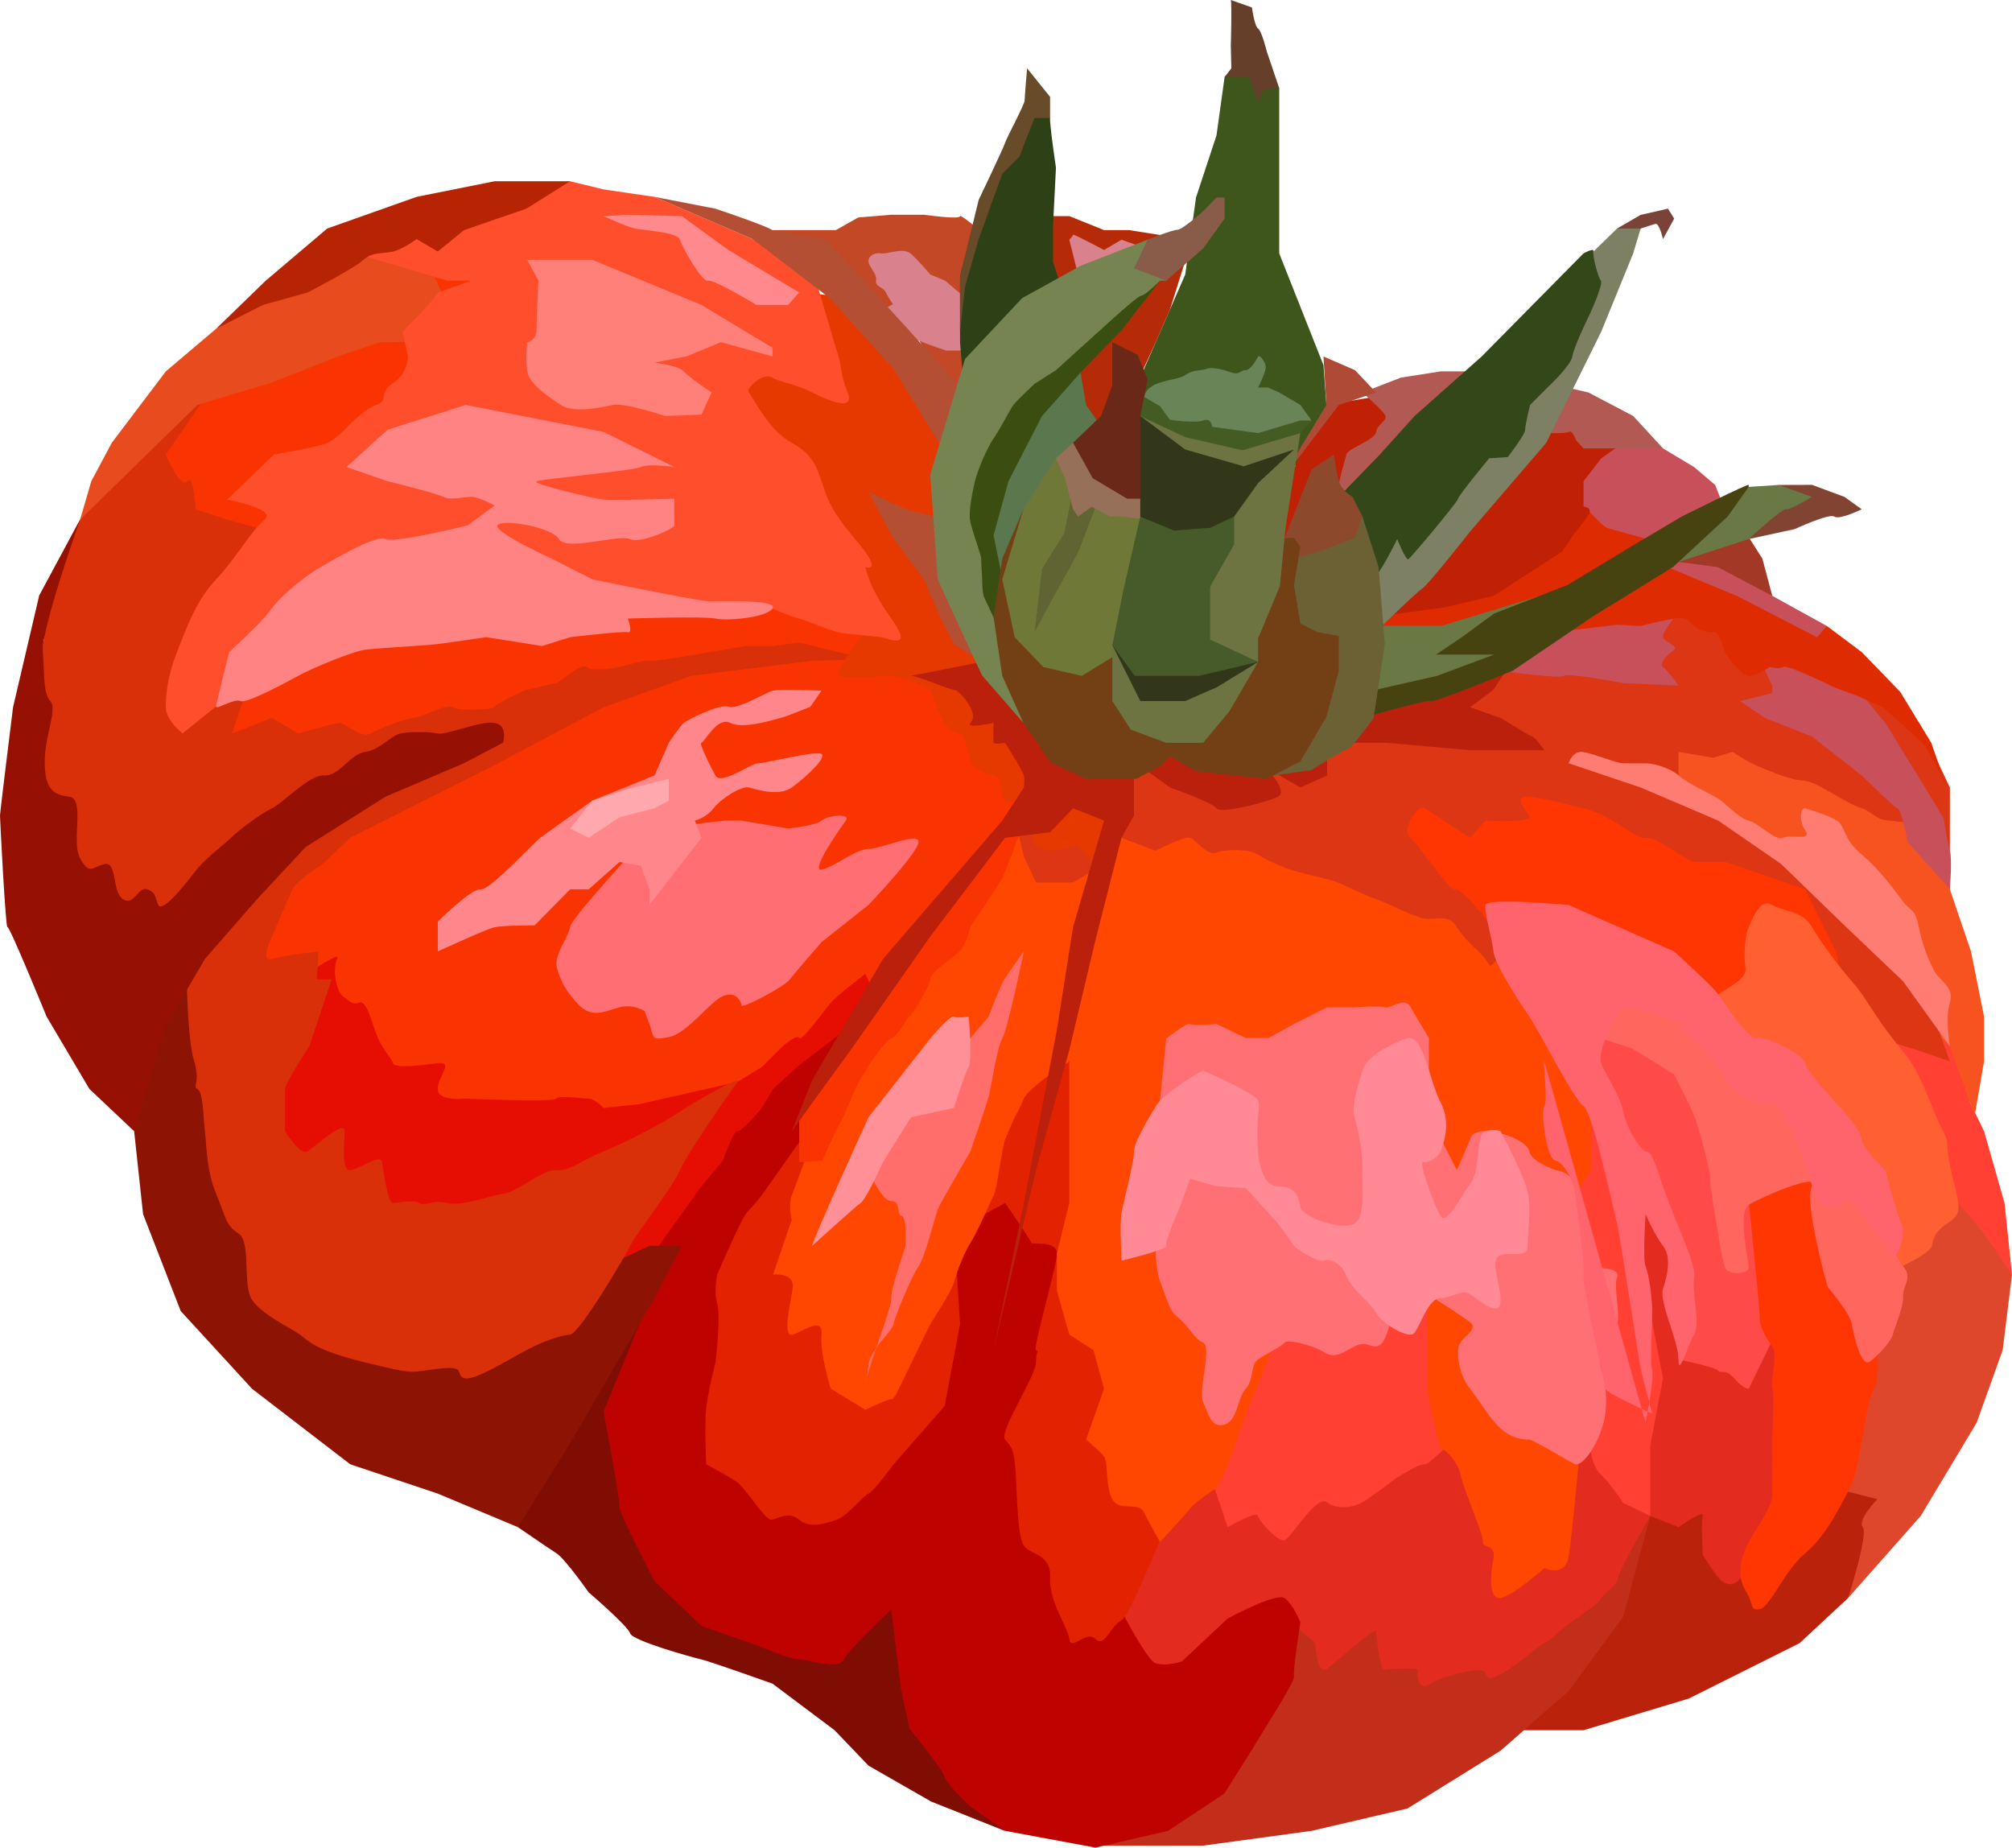 <?xml version="1.0" encoding="UTF-8"?><svg xmlns="http://www.w3.org/2000/svg" xmlns:xlink="http://www.w3.org/1999/xlink" height="2657.5" preserveAspectRatio="xMidYMid meet" version="1.0" viewBox="0.0 -0.0 2894.2 2657.5" width="2894.2" zoomAndPan="magnify"><defs><clipPath id="a"><path d="M 2531 1604 L 2894.191 1604 L 2894.191 2299 L 2531 2299 Z M 2531 1604"/></clipPath><clipPath id="b"><path d="M 1543 1293 L 2894.191 1293 L 2894.191 2216 L 1543 2216 Z M 1543 1293"/></clipPath><clipPath id="c"><path d="M 782 1271 L 1871 1271 L 1871 2657.48 L 782 2657.48 Z M 782 1271"/></clipPath></defs><g><g><path d="M 2175.992 2488.648 L 2277.836 2488.648 L 2429.25 2443.09 L 2588.695 2363.379 L 2658.367 2298.52 L 2743.812 2134.91 C 2743.812 2134.91 2724.27 2017 2712.754 2014.32 C 2701.258 2011.641 2346.227 1987.258 2335.016 1997.52 C 2323.789 2007.777 2175.992 2290.371 2175.992 2290.371 L 2175.992 2488.648" fill="#ba220c"/></g><g clip-path="url(#a)"><path d="M 2658.379 2145.629 L 2700.656 2156.348 C 2700.656 2156.348 2671.184 2185.828 2679.512 2196.547 C 2687.855 2207.27 2658.379 2298.52 2658.379 2298.52 L 2762.891 2180.469 L 2843.289 2046.477 L 2880.789 1941.969 L 2894.195 1833.277 L 2817.277 1656.098 L 2531.336 1604.309 L 2586.008 2046.477 L 2658.379 2145.629" fill="#de472b"/></g><g><path d="M 1588.109 2654.621 L 1730.738 2654.621 L 1886.59 2633.359 L 2024.656 2601.199 L 2158.43 2518.129 L 2256.402 2432.371 L 2335.02 2325.18 L 2373.965 2180.469 L 2256.402 2014.32 L 1599.82 2215.48 L 1543.57 2534.199 L 1588.109 2654.621" fill="#c22e19"/></g><g><path d="M 1847.711 2325.18 L 1891.949 2363.379 C 1891.949 2363.379 1893.73 2410.93 1908.922 2400.211 C 1924.109 2389.488 1978.594 2338.578 1979.484 2346.621 C 1980.375 2354.66 1984.852 2403.359 1992 2401.789 C 1999.148 2400.211 2039.332 2398.078 2039.332 2401.82 C 2039.332 2405.57 2036.66 2435.051 2058.09 2421.648 C 2079.535 2408.25 2124.73 2400.211 2132.949 2402.891 C 2141.168 2405.57 2132.82 2421.648 2158.43 2408.25 C 2184.043 2394.848 2205.488 2372.098 2221.57 2363.379 C 2237.652 2354.66 2234.961 2351.98 2256.406 2335.898 C 2277.836 2319.82 2296.738 2309.371 2303.367 2298.52 C 2310 2287.66 2323.809 2285.211 2327.617 2269.02 C 2331.43 2252.82 2373.965 2180.469 2373.965 2180.469 L 2414.539 2196.547 C 2414.539 2196.547 2452.016 2169.75 2449.344 2180.469 C 2446.668 2191.191 2449.488 2236.75 2449.488 2236.75 C 2449.488 2236.75 2467.012 2263.77 2471.582 2269.02 C 2476.137 2274.258 2491.75 2287.891 2504.055 2269.02 C 2516.34 2250.137 2606.566 2159.031 2606.566 2159.031 C 2606.566 2159.031 2639.426 2059.879 2640.852 2046.48 C 2642.297 2033.078 2581.699 1719.809 2575.816 1706.277 C 2569.934 1692.738 1936.609 1462.129 1936.609 1462.129 L 1490.281 1959.578 L 1500.691 2196.547 L 1575.734 2488.648 L 1791.898 2408.25 L 1847.711 2325.18" fill="#e42b1f"/></g><g clip-path="url(#b)"><path d="M 1735.305 2106.117 L 1766.094 2196.547 C 1766.094 2196.547 1807.648 2172.43 1809.602 2180.469 C 1811.555 2188.508 1838.312 2217.988 1847.703 2215.309 C 1857.113 2212.629 1893.727 2149.168 1908.926 2160.797 C 1924.105 2172.43 1947.332 2167.93 1959.832 2160.797 C 1972.352 2153.668 2007.188 2126.871 2007.188 2126.871 C 2007.188 2126.871 2042.004 2104.129 2050.051 2106.117 C 2058.094 2108.109 2199.82 1964.387 2199.82 1964.387 L 2288.562 2089.93 C 2288.562 2089.93 2291.367 2110.789 2303.371 2121.508 C 2315.355 2132.23 2335.012 2161.707 2335.012 2161.707 L 2373.969 2180.469 L 2373.969 2078.641 L 2392.168 1982.758 L 2347.512 1749.02 L 2510.828 1615.027 L 2816.992 1730.379 L 2853.996 1774.07 L 2894.195 1833.277 L 2883.473 1730.379 L 2853.996 1627.008 L 2834.004 1585.996 L 2817.277 1442.008 L 2531.336 1293.316 L 1766.094 1442.008 L 1543.57 1941.969 L 1735.305 2106.117" fill="#ff4032"/></g><g clip-path="url(#c)"><path d="M 1338.113 1271.297 C 1338.113 1271.297 1157.684 1339.016 1149.637 1347.059 C 1141.598 1355.09 891.035 1656.102 891.035 1656.102 L 782.504 1919.59 L 846.758 2175.109 L 906.406 2314.961 L 1039.766 2381.461 L 1213.945 2443.09 L 1267.551 2483.289 L 1338.113 2590.48 L 1445.766 2633.359 L 1575.723 2657.48 L 1680.23 2633.359 L 1761.074 2579.762 C 1761.074 2579.762 1805.246 2510.09 1809.73 2502.051 C 1814.23 2494.012 1862.945 2418.969 1861.371 2410.93 C 1859.789 2402.891 1870.508 2333.219 1870.508 2333.219 C 1870.508 2333.219 1859.73 2306.691 1847.691 2298.52 C 1835.668 2290.34 1766.09 2327.859 1766.09 2327.859 L 1700.277 2389.492 C 1700.277 2389.492 1678.531 2397.531 1661.961 2392.168 C 1645.391 2386.812 1575.723 2244.781 1575.723 2244.781 L 1588.105 1888.371 C 1588.105 1888.371 1583.77 1404.035 1571.707 1398.32 C 1559.648 1392.617 1338.113 1271.297 1338.113 1271.297" fill="#be0200"/></g><g><path d="M 1203.41 1566.332 L 1095.379 1719.773 C 1095.379 1719.773 1082.641 1735.625 1074.594 1743.664 C 1066.559 1751.703 1031.727 1833.285 1031.727 1833.285 C 1031.727 1833.285 1026.367 1856.211 1031.727 1874.973 C 1037.086 1893.734 1029.336 1959.582 1029.336 1959.582 C 1029.336 1959.582 1018.895 1998.242 1015.938 2025.043 C 1012.965 2051.844 1015.938 2106.121 1015.938 2106.121 C 1015.938 2106.121 1049.715 2124.191 1060.816 2132.23 C 1071.918 2140.273 1100.547 2185.832 1109 2185.832 C 1117.477 2185.832 1133.555 2172.43 1149.637 2185.832 C 1165.715 2199.23 1187.508 2191.191 1203.41 2185.832 C 1219.309 2180.473 1241.734 2150.992 1249.285 2148.312 C 1256.824 2145.633 1285.391 2106.121 1285.391 2106.121 L 1321.238 2065.242 L 1358.793 2022.363 L 1380.988 1904.684 L 1372.059 1762.422 L 1417.086 1745.883 L 1445.766 1730.383 C 1445.766 1730.383 1484.27 1785.512 1483.43 1787.883 C 1482.598 1790.254 1520.336 1783.863 1520.336 1802.621 C 1520.336 1821.383 1485.234 1939.293 1490.277 1941.973 C 1495.328 1944.652 1490.582 1939.684 1490.277 1959.582 C 1489.961 1979.484 1436.398 2059.883 1445.766 2070.602 C 1455.137 2081.32 1458.883 2084.004 1461.027 2118.832 C 1463.168 2153.672 1463.664 2209.953 1472.789 2223.352 C 1481.926 2236.75 1512.344 2234.293 1510.535 2269.02 C 1508.719 2303.742 1535.406 2338.582 1538.148 2357.34 C 1540.891 2376.102 1562.324 2343.941 1575.727 2357.34 C 1589.129 2370.742 1597.152 2338.582 1613.23 2330.543 C 1629.309 2322.5 1711.922 2106.121 1711.922 2106.121 L 1677.547 1344.371 L 1363.27 1271.305 L 1203.41 1566.332" fill="#e32201"/></g><g><path d="M 1168.395 1639.152 C 1168.395 1639.152 1144.277 1706.594 1138.914 1719.773 C 1133.555 1732.941 1138.914 1754.383 1138.914 1754.383 L 1111.996 1833.281 C 1111.996 1833.281 1144.156 1829.414 1140.195 1853.531 C 1136.238 1877.652 1125.395 1924.023 1140.195 1919.59 C 1154.996 1915.172 1184.465 1892.453 1181.785 1919.891 C 1179.105 1947.332 1195.188 1997.523 1195.188 1997.523 L 1244.785 2027.723 C 1244.785 2027.723 1288.684 2006.281 1282.137 2014.324 C 1275.586 2022.363 1288.684 2006.281 1288.684 2006.281 L 1338.117 1904.684 C 1338.117 1904.684 1369.375 1856.211 1372.055 1845.492 C 1374.738 1834.773 1384.855 1805.305 1395.875 1787.883 C 1406.898 1770.461 1424.758 1728.031 1429.223 1719.773 C 1433.699 1711.504 1441.762 1649.875 1445.762 1639.152 C 1449.777 1628.434 1461.023 1604.312 1461.023 1604.312 C 1461.023 1604.312 1466.344 1596.273 1472.789 1580.195 C 1479.246 1564.113 1538.145 1526.605 1538.145 1526.605 L 1538.145 1730.383 L 1520.328 1802.621 L 1520.328 1856.211 L 1538.145 1919.59 L 1573.051 1941.973 L 1588.102 1997.512 L 1562.352 2070.602 C 1562.352 2070.602 1581.742 2086.68 1588.102 2094.723 C 1594.488 2102.762 1589.633 2137.59 1600.09 2156.352 C 1610.551 2175.113 1637.719 2159.031 1645.582 2175.113 C 1653.43 2191.191 1668.621 2217.992 1668.621 2217.992 C 1668.621 2217.992 1703.414 2180.473 1711.922 2169.75 C 1720.43 2159.031 1749.898 2140.27 1749.898 2140.27 C 1749.898 2140.27 1755.461 2133.613 1766.09 2106.121 C 1776.703 2078.641 1791.895 2035.762 1791.895 2035.762 L 1861.367 1861.57 L 2052.719 1787.883 L 2052.719 1997.512 C 2052.719 1997.512 2070.426 2086.68 2072.293 2084.004 C 2074.16 2081.32 2095.598 2097.402 2100.961 2121.512 C 2106.324 2145.633 2135.445 2209.953 2132.945 2217.992 C 2130.445 2226.031 2152.77 2220.672 2148.305 2242.102 C 2143.84 2263.543 2140.852 2301.062 2158.43 2298.379 C 2175.992 2295.699 2221.555 2255.5 2221.555 2255.5 C 2221.555 2255.5 2251.039 2268.902 2256.387 2239.434 C 2261.75 2209.953 2277.824 2027.723 2277.824 2027.723 L 2237.629 1762.422 L 2288.551 1683.004 L 2288.551 1400.656 L 1979.473 1115.375 C 1979.473 1115.375 1482.422 993.617 1472.789 992.129 C 1463.172 990.641 1308.016 1261.105 1308.016 1261.105 L 1244.785 1480.266 L 1168.395 1639.152" fill="#ff4702"/></g><g><path d="M 919.566 1904.68 L 868.258 2030.398 C 868.258 2030.398 892.375 2159.031 891.035 2167.07 C 889.695 2175.109 941.504 2274.262 941.504 2274.262 L 1008.949 2338.578 C 1008.949 2338.578 1077.281 2362.699 1085.32 2365.379 C 1093.359 2368.059 1136.238 2386.809 1149.641 2386.809 C 1163.039 2386.809 1205.91 2402.891 1213.949 2386.809 C 1221.988 2370.738 1282.141 2314.961 1282.141 2314.961 L 1295.719 2427.012 L 1308.02 2485.969 C 1308.02 2485.969 1356.25 2544.922 1358.801 2555.641 C 1361.34 2566.359 1395.879 2598.52 1395.879 2598.52 L 1445.77 2633.359 L 1338.121 2590.48 L 1249.289 2539.559 L 1200.551 2488.648 L 1168.398 2464.531 L 1111.23 2421.648 C 1111.23 2421.648 1021.012 2389.488 1008.949 2386.809 C 996.887 2384.129 909.719 2360.02 906.406 2349.301 C 903.094 2338.578 846.762 2290.34 846.762 2290.34 C 846.762 2290.34 812.949 2242.102 800.406 2234.07 C 787.863 2226.031 744.984 2196.551 744.984 2196.551 L 757.195 2073.281 L 919.566 1904.68" fill="#800d03"/></g><g><path d="M 2414.531 1955.371 C 2414.531 1955.371 2467 1966.082 2471.574 1971.441 C 2476.129 1976.801 2481.488 1967.281 2494.891 1982.762 C 2508.293 1998.242 2515.449 1997.512 2515.449 1997.512 L 2569.922 1885.691 L 2569.922 1669.402 L 2471.574 1534.992 L 2345.016 1442.012 L 2288.555 1473.004 L 2303.359 1588.234 L 2360.008 1706.281 L 2414.531 1816.023 L 2414.531 1955.371" fill="#ff4b48"/></g><g><path d="M 2804.852 1279.164 L 2835.23 1368.492 L 2853.984 1462.133 L 2853.984 1526.602 L 2840.59 1604.312 L 2804.852 1505.164 L 2640.844 1344.371 L 2414.539 1180.312 L 2347.496 1097.836 L 2464.406 1008.336 L 2737.531 1081.492 L 2804.852 1279.164" fill="#f75321"/></g><g><path d="M 1464.227 1145.812 C 1453.617 1162.094 1472.797 1231.82 1472.797 1231.82 L 1490.277 1269.34 L 1543.566 1269.34 L 1588.105 1242.953 L 1613.238 1205.023 L 1661.965 1223.781 C 1661.965 1223.781 1703.418 1202.344 1711.926 1205.023 C 1720.438 1207.703 1736.516 1231.82 1749.902 1226.461 C 1763.309 1221.102 1796.93 1221.102 1809.598 1229.145 C 1822.262 1237.184 1827.578 1239.562 1847.695 1247.754 C 1867.828 1255.941 1911.879 1263.984 1924.68 1269.34 C 1937.5 1274.691 1957.152 1285.152 1979.469 1293.324 C 2001.824 1301.492 2025.93 1314.891 2044.688 1320.254 C 2063.445 1325.613 2082.199 1311.844 2095.605 1333.461 C 2109.012 1355.094 2129.176 1368.492 2136.508 1379.211 C 2143.84 1389.93 2143.84 1389.93 2143.84 1389.93 L 2199.816 1333.461 L 2471.578 1320.254 L 2700.645 1492.961 L 2757.516 1510.25 L 2804.855 1526.602 L 2757.516 1395.293 L 2531.32 1205.023 L 2414.531 1132.672 L 2414.531 1081.492 L 2464.418 1089.793 L 2492.207 1081.492 C 2492.207 1081.492 2511.48 1095.152 2531.32 1103.191 C 2551.18 1111.23 2561.898 1115.691 2577.973 1120.164 C 2594.043 1124.633 2596.727 1119.273 2620.852 1132.672 C 2644.961 1146.062 2662.824 1157.684 2678.016 1162.594 C 2693.211 1167.504 2697.203 1178.812 2717.32 1180.312 C 2737.453 1181.801 2765.551 1187.211 2765.551 1187.211 L 2804.855 1223.781 L 2804.855 1132.672 L 2760.633 1039.773 L 2678.016 972.156 L 2464.418 865.023 L 2213.203 857.605 L 1575.727 937.934 L 1464.227 1145.812" fill="#dc3614"/></g><g><path d="M 474.324 1301.629 C 474.324 1301.629 360.637 1414.039 362.547 1422.078 C 364.453 1430.121 418.426 1730.379 418.426 1730.379 L 820.02 1833.281 L 934.211 1810.66 L 1008.949 1706.281 L 1039.77 1669.398 C 1039.77 1669.398 1055.078 1625.602 1060.82 1627.012 C 1066.559 1628.43 1096.039 1593.59 1096.039 1593.59 L 1112 1566.328 L 1149.641 1531.961 L 1241.102 1462.129 L 1338.121 1347.051 L 1282.141 1187.211 L 474.324 1301.629" fill="#e60e03"/></g><g><path d="M 192.945 1627.012 L 205.805 1746.34 L 259.941 1885.691 L 362.547 1997.512 L 503.805 2106.121 L 629.754 2148.309 L 744.984 2196.551 L 820.02 2075.961 L 941.504 1866.93 L 980.809 1791.898 L 934.211 1791.898 L 820.02 1845.488 L 490.406 1858.891 L 362.547 1604.309 C 362.547 1604.309 351.055 1441.121 348.375 1432.941 C 345.695 1424.762 192.945 1379.211 192.945 1379.211 L 192.945 1627.012" fill="#8d1304"/></g><g><path d="M 206.348 732.473 C 206.348 722.648 215.633 605.121 215.633 605.121 L 444.848 438.59 L 725.094 366.777 L 1008.953 596.438 L 1285.402 833.336 L 1338.125 934.52 L 1459.57 1068.352 L 1487.723 1145.812 L 1441.738 1263.977 L 1395.883 1333.457 C 1395.883 1333.457 1388.883 1360.445 1380.473 1368.488 C 1372.062 1376.527 1339.012 1397.965 1338.125 1408.688 C 1337.223 1419.398 1310.973 1461.977 1308.023 1462.129 C 1305.074 1462.277 1296.734 1484.977 1282.145 1493.727 C 1267.555 1502.477 1244.793 1539.996 1244.793 1539.996 L 1230.035 1566.328 C 1230.035 1566.328 1213.953 1606.988 1208.594 1615.027 C 1203.234 1623.066 1183.062 1669.398 1183.062 1669.398 L 1149.645 1671.637 L 1149.645 1612.238 L 1213.953 1505.156 L 1259.512 1432.938 L 1244.793 1400.648 C 1244.793 1400.648 1203.234 1432.465 1195.191 1442.008 C 1187.152 1451.555 1152.324 1499.527 1149.645 1492.957 C 1146.961 1486.395 1125.523 1505.156 1125.523 1505.156 L 1096.043 1534.637 L 1060.824 1556.066 L 919.176 1588.227 L 868.262 1593.586 C 868.262 1593.586 855.285 1580.188 847.035 1580.188 C 838.781 1580.188 802.23 1574.828 800.41 1580.188 C 798.586 1585.547 667.273 1580.188 667.273 1580.188 C 667.273 1580.188 629.758 1584.617 629.758 1566.328 C 629.758 1548.039 653.875 1526.598 629.758 1529.277 C 605.637 1531.957 568.121 1537.316 565.441 1529.277 C 562.762 1521.238 552.043 1511.777 544.004 1493.727 C 535.965 1475.676 527.922 1437.824 517.203 1442.008 C 506.484 1446.195 501.125 1438.438 493.086 1432.938 C 485.047 1427.438 477.008 1395.285 485.047 1379.207 C 493.086 1363.125 410.012 1422.078 410.012 1422.078 L 348.375 1379.207 C 348.375 1379.207 195.625 1103.188 206.348 1095.148 C 217.066 1087.109 206.348 732.473 206.348 732.473" fill="#fa3400"/></g><g><path d="M 300.137 564.559 L 238.504 653.797 C 238.504 653.797 259.941 704.531 269.32 692.164 C 278.699 679.781 281.379 732.492 281.379 732.492 L 326.934 747.414 L 428.766 775.359 L 333.633 1054.953 L 391.25 1032.625 L 428.766 1054.953 C 428.766 1054.953 479.684 1040.664 487.723 1039.77 C 495.762 1038.875 519.883 1062.992 533.281 1054.953 C 546.68 1046.914 581.516 1034.414 594.918 1032.625 C 608.316 1030.836 643.152 1011.809 651.191 1017.309 C 659.23 1022.797 710.027 1021.02 711.426 1016.547 C 712.828 1012.07 758.68 990.941 757.191 992.125 C 755.703 993.32 796.867 982.598 800.402 982.598 C 803.941 982.598 836.098 952.23 844.137 959.375 C 852.176 966.52 887.012 960.27 891.035 959.375 C 895.055 958.48 930.484 947.77 934.207 950.441 C 937.93 953.125 1071.918 929.215 1071.918 929.215 L 1111.996 929.215 L 1149.637 923.926 L 1249.285 948.609 L 1168.398 950.441 L 994.207 972.164 L 868.254 1017.309 L 711.426 1100.52 L 503.805 1205.02 L 463.605 1242.953 C 463.605 1242.953 426.09 1267.559 420.73 1279.164 C 415.367 1290.77 391.25 1347.055 391.25 1347.055 C 391.25 1347.055 372.492 1384.574 391.25 1379.215 C 410.008 1373.852 458.246 1368.492 458.246 1368.492 L 455.566 1408.695 L 477.004 1408.695 L 444.848 1505.164 C 444.848 1505.164 410.008 1557.824 410.008 1566.332 C 410.008 1574.832 410.008 1627.012 410.008 1627.012 C 410.008 1627.012 431.449 1662.332 442.168 1656.102 C 452.887 1649.871 495.762 1609.523 495.762 1627.012 C 495.762 1644.512 490.402 1683.984 503.805 1683.004 C 517.203 1682.035 546.68 1658.582 549.359 1671.645 C 552.039 1684.711 557.398 1730.504 565.438 1730.383 C 573.477 1730.262 594.918 1725.145 602.957 1730.383 C 610.992 1735.625 621.715 1725.145 643.152 1730.383 C 664.59 1735.625 705.195 1719.543 725.09 1716.863 C 744.984 1714.184 780.789 1681.305 800.402 1683.004 C 820.02 1684.711 833.418 1670.371 868.254 1656.102 C 903.094 1641.832 954.008 1615.035 978.125 1598.953 C 1002.246 1582.871 1068.477 1545.363 1060.816 1556.074 C 1053.156 1566.793 986.168 1662.543 978.125 1683.004 C 970.086 1703.461 912.398 1778.504 906.406 1791.902 C 900.414 1805.301 833.418 1918.66 820.02 1919.59 C 806.621 1920.531 782.801 1928.57 757.191 1941.973 C 731.586 1955.371 680.668 1987.523 667.27 1982.16 C 653.871 1976.801 672.629 1963.41 629.754 1968.762 C 586.875 1974.121 597.594 1977.203 525.242 1959.582 C 452.887 1941.973 444.848 1929.383 431.449 1919.59 C 418.051 1909.812 376.715 1891.051 362.543 1869.613 C 348.375 1848.172 361.773 1785.723 343.012 1774.074 C 324.254 1762.422 324.254 1749.023 310.855 1716.863 C 297.457 1684.711 297.457 1652.402 294.777 1627.012 C 292.098 1601.633 292.098 1571.223 284.059 1566.332 C 276.02 1561.434 289.418 1558.754 278.699 1523.922 C 267.98 1489.082 267.98 1368.492 267.98 1368.492 L 128.629 1368.492 L 42.875 1173.203 L 42.875 1032.625 L 63.855 916.504 L 56.277 857.031 L 115.23 747.414 L 166.148 659.242 L 300.137 512.742 L 300.137 564.559" fill="#d93009"/></g><g><path d="M 115.23 747.398 L 56.277 857.023 L 18.758 1017.293 C 18.758 1017.293 0 1168.168 0 1173.191 C 0 1178.219 8.039 1335.961 10.719 1333.453 C 13.398 1330.969 66.996 1462.133 66.996 1462.133 L 128.633 1566.328 L 192.945 1627.008 L 238.504 1475.676 L 294.781 1379.199 L 369.812 1293.316 L 439.488 1218.414 L 554.723 1145.809 L 667.273 1097.82 L 723.551 1068.352 C 723.551 1068.352 731.473 1043.332 711.43 1039.77 C 691.395 1036.184 643.156 1057.629 629.758 1054.945 C 616.359 1052.262 589.559 1052.262 576.16 1054.945 C 562.762 1057.629 546.684 1078.531 525.242 1081.484 C 503.805 1084.426 487.727 1116.84 466.289 1115.363 C 444.848 1113.91 407.332 1154.996 391.254 1162.59 C 375.176 1170.172 343.016 1194.297 332.297 1205.02 C 321.578 1215.73 294.781 1234.492 278.699 1255.938 C 262.621 1277.367 233.145 1312.488 227.785 1301.625 C 222.426 1290.762 225.105 1283.625 211.707 1279.148 C 198.305 1274.684 192.945 1303.91 176.867 1293.316 C 160.789 1282.723 168.828 1238.008 150.07 1242.941 C 131.312 1247.898 128.633 1258.621 115.23 1234.492 C 101.832 1210.375 123.273 1148.223 99.152 1145.809 C 75.035 1143.371 64.316 1132.66 64.316 1095.148 C 64.316 1057.629 83.074 1020.656 72.355 1008.328 C 61.637 995.988 64.316 970.98 61.637 937.926 C 58.957 904.879 115.23 747.398 115.23 747.398" fill="#961003"/></g><g><path d="M 310.859 472.867 L 238.504 534.168 L 160.789 636.895 L 131.312 692.148 L 115.23 747.402 L 284.062 582.414 L 343.016 564.551 L 388.57 551.148 L 487.727 512.113 L 546.68 492.188 L 667.273 491.301 L 592.238 326.043 L 428.77 403.75 L 310.859 472.867" fill="#e74b1e"/></g><g><path d="M 1149.641 420.73 L 1239.863 428.77 L 1388.145 582.406 L 1422.078 815.688 L 1600.102 1145.809 C 1600.102 1145.809 1568.414 1248.012 1569.953 1242.754 C 1571.477 1237.5 1548.93 1210.383 1543.562 1215.734 C 1538.211 1221.102 1510.535 1223.777 1510.535 1223.777 L 1487.715 1215.734 L 1464.234 1145.809 C 1464.234 1145.809 1447.094 1164.305 1441.742 1145.809 C 1436.379 1127.309 1443.516 1119.516 1429.23 1115.371 C 1414.945 1111.227 1400.945 1108.551 1395.883 1092.469 C 1390.82 1076.387 1387.254 1052.273 1380.996 1054.949 C 1374.738 1057.625 1364.289 1046.016 1358.801 1039.773 C 1353.301 1033.504 1338.121 992.129 1338.121 992.129 C 1338.121 992.129 1299.41 972.426 1282.141 972.148 C 1264.871 971.875 1221.992 977.789 1208.59 972.148 C 1195.191 966.512 1259.512 889.691 1259.512 889.691 L 1183.059 806.371 C 1183.059 806.371 1098.723 709.887 1090.68 692.145 C 1082.641 674.414 1000.16 507.441 1018.621 499.812 C 1037.09 492.195 1149.641 420.73 1149.641 420.73" fill="#e53900"/></g><g><path d="M 941.508 283.164 L 868.258 272.445 L 820.023 260.695 L 691.391 287.633 L 495.766 359.551 L 643.156 403.754 L 677.992 403.754 L 629.758 420.723 C 619.035 438.586 578.84 477.008 578.84 477.008 L 586.879 512.109 C 586.879 512.109 586.879 537.738 565.441 551.148 C 544.004 564.543 560.082 576.16 541.32 582.41 C 522.562 588.656 495.766 618.035 495.766 618.035 C 495.766 618.035 482.367 631.535 471.648 636.902 C 460.93 642.254 393.934 653.781 393.934 653.781 L 326.938 718.586 C 326.938 718.586 399.293 731.949 380.531 747.406 C 361.773 762.844 340.336 802 310.859 833.336 C 281.383 864.684 267.98 903.988 254.582 937.926 C 241.184 971.879 238.504 998.391 238.504 1017.301 C 238.504 1036.18 262.621 1054.941 262.621 1054.941 L 434.129 916.488 L 833.422 865.008 L 980.875 888.125 L 1111.23 875.406 C 1111.23 875.406 1133.562 885.227 1149.641 889.695 C 1165.723 894.152 1189.832 905.77 1205.91 909.34 C 1221.992 912.914 1256.832 914.707 1267.551 916.488 C 1278.273 918.281 1315.492 936.148 1282.145 889.695 C 1248.793 843.246 1244.793 815.691 1244.793 815.691 C 1244.793 815.691 1272.914 825.379 1230.031 775.355 C 1187.152 725.332 1187.152 704.793 1181.793 692.277 C 1176.441 679.781 1173.762 655.648 1138.922 636.902 C 1104.082 618.141 1082.641 569.895 1077.281 564.543 C 1071.922 559.176 1096.934 535.062 1111.23 543.105 C 1125.523 551.148 1141.602 551.148 1168.402 564.543 C 1195.191 577.938 1230.031 591.336 1219.312 564.543 C 1208.594 537.738 1211.273 529.34 1205.91 512.109 C 1200.551 494.859 1168.402 384.988 1168.402 384.988 L 1082.641 343.906 L 941.508 283.164" fill="#ff4e2b"/></g><g><path d="M 2176.789 948.609 L 2148.316 992.129 L 2114.625 1017.301 L 2158.43 1032.621 L 2199.82 1057.629 C 2199.82 1057.629 2205.477 1057.629 2213.52 1068.355 C 2221.559 1079.07 2221.559 1079.07 2221.559 1079.07 L 2114.625 1079.07 L 1994.785 1068.355 L 1908.918 1068.355 L 1908.918 1115.375 L 1870.512 1132.672 L 1819.594 1103.191 C 1819.594 1103.191 1854.43 1137.512 1838.348 1145.812 C 1822.266 1154.098 1755.266 1171.078 1749.906 1162.59 C 1744.551 1154.098 1682.973 1132.672 1682.973 1132.672 L 1631.117 1095.152 L 1631.117 1173.207 L 1613.234 1205.016 L 1575.727 1352.41 L 1538.152 1510.25 L 1490.285 1683 L 1429.227 1941.969 L 1472.797 1730.379 L 1520.336 1481.039 L 1543.574 1333.461 L 1588.117 1180.305 L 1543.574 1162.59 L 1510.539 1196.977 L 1445.773 1205.016 L 1338.121 1347.051 L 1227.352 1505.16 L 1138.922 1627.012 L 1168.398 1553.391 L 1270.23 1379.211 L 1441.738 1180.305 L 1472.797 1132.672 C 1472.797 1132.672 1474.395 1122.207 1472.797 1115.375 C 1471.203 1108.547 1445.773 1068.355 1445.773 1068.355 C 1445.773 1068.355 1430.125 1071.027 1429.227 1068.355 C 1428.34 1065.672 1429.227 1039.777 1429.227 1039.777 C 1429.227 1039.777 1387.535 1048.703 1395.875 1039.777 C 1404.215 1030.836 1395.875 1017.301 1395.875 1017.301 C 1395.875 1017.301 1382.777 993.613 1372.066 992.129 C 1361.34 990.629 1315.789 969.75 1307.75 972.148 C 1299.711 974.559 1429.227 948.609 1429.227 948.609 L 1704.918 923.914 L 2176.789 948.609" fill="#ba200b"/></g><g><path d="M 2148.309 1333.461 C 2139.277 1323.332 2100.969 1275.59 2092.93 1279.16 C 2084.895 1282.73 2042.004 1215.738 2028.605 1205.02 C 2015.203 1194.301 2039.332 1155 2050.039 1162.59 C 2060.77 1170.18 2114.633 1205.02 2114.633 1205.02 L 2136.703 1180.312 C 2136.703 1180.312 2207.57 1184.25 2199.816 1173.203 C 2192.078 1162.141 2176.586 1143.379 2200.414 1146.059 C 2224.242 1148.742 2234.953 1152.32 2277.844 1162.59 C 2320.699 1172.859 2351.984 1207.703 2367.16 1205.02 C 2382.355 1202.34 2427.371 1239.41 2437.02 1239.629 C 2446.664 1239.859 2481.969 1239.629 2481.969 1239.629 L 2596.723 1279.16 L 2640.844 1368.488 L 2678.023 1531.961 L 2695.887 1743.66 L 2695.887 1880.328 C 2695.887 1880.328 2706.598 1980.711 2695.887 1997.512 C 2685.16 2014.32 2681.59 2059.879 2678.023 2073.281 C 2674.453 2086.68 2671.762 2121.512 2658.363 2145.629 C 2644.961 2169.75 2626.215 2209.949 2596.723 2234.07 C 2567.25 2258.18 2546.312 2311.781 2531.332 2314.461 C 2516.34 2317.141 2524.062 2309.102 2510.828 2287.66 C 2497.578 2266.219 2503.836 2239.43 2515.441 2217.988 C 2527.066 2196.551 2550.281 2167.07 2549.383 2148.312 C 2548.504 2129.551 2550.281 2102.762 2549.383 2084 C 2548.504 2065.238 2552.953 2007.5 2549.383 1997.512 C 2545.812 1987.52 2558.316 1947.328 2549.383 1936.609 C 2540.465 1925.891 2530.223 1904.449 2531.332 1896.41 C 2532.414 1888.371 2510.828 1683 2510.828 1683 L 2277.844 1344.371 L 2148.309 1333.461" fill="#ff3502"/></g><g><path d="M 2481.977 1479.699 C 2481.508 1473 2450.93 1443.52 2471.574 1430.121 C 2492.219 1416.719 2513.348 1406.012 2510.816 1392.609 C 2508.305 1379.211 2509.188 1346.68 2515.445 1333.461 C 2521.703 1320.25 2531.516 1291.051 2549.387 1301.629 C 2567.258 1312.211 2592.27 1309.16 2606.555 1333.461 C 2620.852 1357.77 2644.965 1389.93 2663.738 1411.359 C 2682.492 1432.801 2687.848 1446.199 2711.961 1479.699 C 2736.07 1513.199 2746.801 1518.562 2762.887 1553.391 C 2778.953 1588.23 2784.312 1606.84 2795.039 1627.012 C 2805.754 1647.191 2796.426 1638.422 2806.445 1683 C 2816.484 1727.582 2825.41 1743.66 2804.852 1757.059 C 2784.312 1770.461 2781.641 1778.5 2778.953 1791.898 C 2776.285 1805.301 2701.246 1840.129 2695.891 1832.09 C 2690.535 1824.059 2531.324 1566.328 2531.324 1566.328 L 2481.977 1479.699" fill="#ff5f31"/></g><g><path d="M 2303.363 1493.73 L 2347.516 1507.84 L 2408.254 1545.359 C 2408.254 1545.359 2432.723 1593.59 2437.012 1604.309 C 2441.301 1615.031 2460.062 1679.352 2460.062 1695.422 C 2460.062 1711.5 2471.578 1774.07 2471.578 1774.07 C 2471.578 1774.07 2477.066 1813.34 2481.961 1824.062 C 2486.859 1834.77 2514.551 1832.09 2515.445 1824.062 C 2516.34 1816.02 2498.477 1743.66 2515.445 1732.941 C 2532.414 1722.219 2619.055 1684.969 2606.562 1706.281 C 2594.047 1727.578 2628.883 1850.852 2628.883 1850.852 C 2628.883 1850.852 2661.051 1888.371 2663.734 1904.449 C 2666.402 1920.531 2677.125 1968.758 2690.535 1958.051 C 2703.926 1947.328 2720 1929.379 2722.684 1919.59 C 2725.352 1909.809 2738.961 1877.652 2737.527 1864.25 C 2736.074 1850.852 2752.367 1837.449 2737.527 1821.383 C 2722.684 1805.301 2666.402 1671.641 2666.402 1671.641 L 2549.387 1529.281 L 2367.156 1395.289 L 2277.848 1379.211 L 2303.363 1493.73" fill="#ff675e"/></g><g><path d="M 1668.637 1582.867 C 1668.637 1582.867 1677.562 1493.016 1677.562 1493.727 C 1677.562 1494.438 1706.113 1470.316 1711.934 1472.996 C 1717.77 1475.676 1749.922 1472.785 1749.922 1472.785 L 1791.902 1492.957 L 1824.957 1492.957 L 1861.375 1472.785 L 1908.934 1448.875 L 1949.109 1448.875 C 1949.109 1448.875 1984.84 1446.195 1991.992 1448.875 C 1999.145 1451.555 2020.57 1433.098 2028.621 1447.684 C 2036.66 1462.277 2055.414 1492.957 2055.414 1492.957 L 2055.414 1604.305 L 2095.621 1682.996 L 2114.645 1639.148 C 2114.645 1639.148 2114.973 1627.008 2136.711 1627.008 C 2158.441 1627.008 2196.859 1640.887 2199.832 1656.098 C 2202.809 1671.305 2237.652 1682.996 2237.652 1682.996 C 2237.652 1682.996 2261.766 1684.969 2264.441 1706.277 C 2267.129 1727.578 2285.883 1794.578 2291.23 1791.898 C 2296.594 1789.215 2303.375 1824.059 2303.375 1824.059 C 2303.375 1824.059 2331.438 1824.059 2326.074 1837.449 C 2320.727 1850.848 2331.438 1893.727 2326.074 1904.445 C 2320.727 1915.168 2294.062 1936.605 2303.375 1968.758 C 2312.672 2000.918 2312.816 2030.398 2303.375 2057.199 C 2293.922 2083.996 2275.168 2110.789 2264.441 2105.438 C 2253.727 2100.078 2204.898 2070.598 2199.832 2070.598 C 2194.77 2070.598 2175.703 2070.598 2158.441 2054.516 C 2141.176 2038.438 2130.961 2018.219 2114.645 1997.508 C 2098.293 1976.797 2095.621 1950.008 2098.293 1936.605 C 2100.984 1923.207 2128.289 1912.488 2114.645 1901.766 C 2100.984 1891.047 2028.621 1845.488 2028.621 1845.488 C 2028.621 1845.488 1997.742 1906.316 1998.129 1906.598 C 1998.527 1906.867 1991.992 1936.605 1979.492 1936.605 C 1966.988 1936.605 1964.688 1928.566 1948.41 1936.605 C 1932.148 1944.648 1920.961 1955.367 1903.77 1944.648 C 1886.59 1933.926 1851.707 1925.887 1847.699 1931.246 C 1843.711 1936.605 1821.055 1947.328 1809.609 1955.367 C 1798.152 1963.406 1804.402 1983.387 1791.902 1997.508 C 1779.402 2011.637 1780.305 2043.797 1761.078 2049.156 C 1741.871 2054.516 1738.352 2033.078 1730.742 2017 C 1723.133 2000.918 1743.715 1936.605 1730.742 1931.246 C 1717.77 1925.887 1709.73 1907.129 1696.328 1896.406 C 1682.926 1885.688 1683.613 1883.129 1668.637 1842.809 C 1653.66 1802.496 1668.637 1682.996 1668.637 1682.996 L 1668.637 1582.867" fill="#ff7075"/></g><g><path d="M 1422.078 1462.129 C 1422.078 1462.129 1436.379 1424.762 1441.738 1414.039 C 1447.102 1403.328 1472.801 1368.488 1472.801 1368.488 C 1472.801 1368.488 1449.781 1479.621 1441.738 1493.73 C 1433.699 1507.84 1426.551 1561.43 1422.078 1577.512 C 1417.621 1593.59 1395.879 1656.102 1395.879 1656.102 C 1395.879 1656.102 1355.98 1724.898 1350.621 1735.621 C 1345.262 1746.34 1332.051 1805.301 1321.238 1821.379 C 1310.43 1837.449 1287.172 1893.73 1285.398 1904.449 C 1283.629 1915.172 1252.461 1939.289 1249.289 1963.41 C 1246.109 1987.52 1242.93 2011.641 1246.109 1987.52 C 1249.289 1963.41 1283.328 1880.328 1282.141 1866.93 C 1280.949 1853.531 1302.391 1794.578 1302.391 1791.898 C 1302.391 1789.219 1305.07 1751.699 1297.031 1749.02 C 1288.988 1746.34 1296.73 1727.578 1282.141 1727.578 C 1267.551 1727.578 1249.289 1683 1249.289 1683 L 1267.551 1627.012 L 1358.801 1537.32 L 1422.078 1462.129" fill="#ff6e6b"/></g><g><path d="M 1066.559 1180.309 L 1133.559 1191.621 C 1133.559 1191.621 1173.762 1187.75 1181.789 1180.309 C 1189.828 1172.859 1224.672 1168.988 1216.629 1180.309 C 1208.59 1191.621 1162.891 1255.941 1183.059 1250.578 C 1203.23 1245.219 1231.02 1221.102 1249.289 1221.102 C 1267.551 1221.102 1323.82 1194.949 1321.141 1212.051 C 1318.461 1229.141 1249.289 1301.629 1249.289 1301.629 L 1181.789 1355.09 C 1181.789 1355.09 1144.281 1397.969 1136.238 1408.691 C 1128.199 1419.398 1066.559 1451.559 1066.559 1446.199 C 1066.559 1440.84 1058.52 1424.762 1039.77 1432.801 C 1021.012 1440.84 988.848 1486.398 962.051 1491.762 C 935.254 1497.121 941.207 1491.762 934.211 1473 C 927.215 1454.238 927.215 1454.238 927.215 1454.238 C 927.215 1454.238 911.133 1443.52 891.035 1448.879 C 870.938 1454.238 852.18 1464.961 833.422 1446.199 C 814.66 1427.441 806.621 1411.359 801.262 1392.609 C 795.902 1373.852 817.34 1349.359 820.02 1333.461 C 822.699 1317.57 941.504 1191.621 941.504 1191.621 L 1042.441 1180.309 L 1066.559 1180.309" fill="#ff6e72"/></g><g><path d="M 1181.789 993.32 C 1176.43 993.32 1122.602 990.641 1111.996 993.32 C 1101.391 996 1061.191 1021.012 1047.797 1016.543 C 1034.402 1012.074 988.844 1035.309 983.484 1039.777 C 978.125 1044.238 962.047 1068.359 962.047 1068.359 L 941.5 1115.379 L 852.176 1151.426 C 852.176 1151.426 787.859 1196.98 777.141 1205.031 C 766.422 1213.066 704.785 1280.957 691.387 1279.168 C 677.988 1277.379 629.75 1325.613 629.75 1325.613 L 629.75 1368.492 C 629.75 1368.492 699.309 1336.332 711.426 1333.652 C 723.543 1330.973 769.102 1330.973 769.102 1330.973 L 820.02 1279.168 L 846.816 1279.168 L 891.031 1239.871 L 921.852 1245.227 L 934.207 1279.168 L 934.207 1301.637 L 1008.945 1205.031 L 999.562 1180.312 C 999.562 1180.312 1015.645 1176.449 1026.363 1162.594 C 1037.09 1148.746 1066.551 1129.992 1077.277 1132.68 C 1087.996 1135.352 1120.156 1146.066 1138.91 1132.68 C 1157.676 1119.273 1189.824 1089.793 1181.789 1084.434 C 1173.75 1079.078 1101.391 1097.84 1090.676 1097.84 C 1079.957 1097.84 1037.09 1130.246 1029.043 1115.379 C 1021.004 1100.52 1004.926 1068.359 1008.945 1068.359 C 1012.965 1068.359 1031.723 1029.949 1050.477 1039.777 C 1069.23 1049.594 1114.797 1034.418 1122.836 1032.629 C 1130.871 1030.84 1165.711 1016.543 1165.711 1016.543 L 1181.789 993.32" fill="#ff878b"/></g><g><path d="M 1380.988 310.855 C 1380.988 316.227 1329.176 308.836 1329.176 308.836 L 1282.727 308.836 L 1234.496 312.82 L 1202.336 330.957 L 1111.227 330.957 L 1193.406 384.113 L 1239.855 428.773 L 1302.387 453.664 L 1338.117 518.105 L 1354.195 555.621 L 1402.426 636.902 L 1459.566 373.395 C 1459.566 373.395 1380.988 305.504 1380.988 310.855" fill="#c34926"/></g><g><path d="M 1399.406 504.301 L 1361.344 504.301 C 1361.344 504.301 1332.766 494.859 1325.613 491.285 C 1318.465 487.715 1297.035 487.715 1289.883 477 C 1282.734 466.285 1254.152 462.453 1261.305 453.641 C 1268.445 444.84 1284.523 437.695 1284.523 437.695 C 1284.523 437.695 1277.375 426.98 1273.805 419.824 C 1270.234 412.68 1259.023 412.68 1260.164 403.75 C 1261.305 394.82 1255.945 391.25 1250.582 380.52 C 1245.223 369.805 1257.723 362.66 1266.664 364.445 C 1275.594 366.234 1298.816 355.516 1309.535 364.445 C 1320.254 373.375 1338.125 394.82 1338.125 394.82 L 1359.562 403.75 L 1418.516 453.641 L 1490.281 403.75 L 1529.285 328.715 L 1570.375 330.945 L 1600.105 343.902 L 1623.965 330.945 L 1696.328 364.445 L 1552.5 512.73 L 1399.406 504.301" fill="#d9818d"/></g><g><path d="M 1490.281 310.852 L 1538.152 310.852 L 1588.121 330.949 L 1623.969 330.949 L 1711.93 344.797 L 1668.641 364.449 L 1613.242 344.797 L 1588.121 359.539 C 1588.121 359.539 1543.578 335.855 1543.578 337.641 C 1543.578 339.426 1538.152 344.797 1538.152 344.797 L 1562.352 441.27 L 1627.641 435.035 L 1682.98 382.316 L 1709.871 359.539 L 1682.98 445.168 L 1662.48 492.188 L 1638.266 544.879 L 1613.242 619.93 C 1613.242 619.93 1582.879 671.727 1577.512 671.727 C 1572.156 671.727 1489.98 550.25 1488.195 543.094 C 1486.41 535.953 1490.281 310.852 1490.281 310.852" fill="#b62b07"/></g><g><path d="M 1761.535 110.77 L 1749.902 194.734 L 1720.441 284.059 L 1704.926 394.824 L 1613.238 605.137 L 1870.512 671.734 L 1908.914 595.438 L 1903.762 525.242 L 1840.129 364.457 L 1840.129 126.84 L 1800.824 74.141 L 1761.535 110.77" fill="#3e551c"/></g><g><path d="M 2392.172 644.93 L 2436.848 671.738 L 2467.207 697.516 L 2485.074 743.035 L 2515.449 815.695 L 2549.391 857.027 L 2627.996 900.414 L 2627.996 937.934 L 2711.953 1039.77 L 2769.121 1132.668 L 2795.934 1177.328 C 2795.934 1177.328 2801.289 1213.059 2804.855 1223.781 C 2808.441 1234.5 2804.855 1279.16 2804.855 1279.16 L 2744.121 1211.27 C 2744.121 1211.27 2735.199 1164.82 2729.84 1163.039 C 2724.465 1161.25 2678.031 1115.367 2678.031 1115.367 L 2606.562 1059.418 L 2538.676 1032.621 L 2502.941 1008.328 L 2549.391 996.887 L 2549.391 986.168 L 2526.168 937.934 L 2469 878.98 C 2469 878.98 2420.824 868.262 2414.535 878.98 C 2408.246 889.695 2390.398 909.355 2392.172 916.488 C 2393.965 923.637 2415.398 929.324 2408.246 934.523 C 2401.113 939.719 2385.039 954.012 2392.172 959.371 C 2399.32 964.73 2414.535 986.168 2414.535 986.168 L 2335.004 982.594 C 2335.004 982.594 2254.609 967.07 2249.25 972.152 C 2243.895 977.234 2136.707 962.051 2136.707 962.051 L 2213.516 707.473 L 2303.371 618.051 L 2392.172 644.93" fill="#c8505a"/></g><g><path d="M 2414.535 808.238 L 2470.777 815.699 L 2549.387 857.035 L 2535.09 803.438 L 2504.73 755.719 L 2414.535 808.238" fill="#a33826"/></g><g><path d="M 2286.758 736.395 C 2286.758 736.395 2306.422 757.5 2311.781 759.285 C 2317.137 761.074 2408.25 786.078 2408.25 786.078 L 2414.535 808.234 L 2398.77 815.707 L 2499.363 857.594 L 2613.695 916.504 L 2627.984 900.41 L 2678.016 937.938 L 2733.387 995.105 L 2778.059 1068.355 L 2799.492 1129.996 C 2799.492 1129.996 2770.914 1071.926 2765.555 1068.355 C 2760.195 1064.785 2711.953 1018.336 2706.594 1016.543 C 2701.234 1014.754 2670.871 1000.465 2670.871 1000.465 C 2670.871 1000.465 2640.488 989.746 2633.359 986.176 C 2626.199 982.602 2570.828 955.801 2565.469 959.375 C 2560.109 962.949 2545.82 959.375 2545.82 959.375 C 2545.82 959.375 2526.156 972.434 2515.438 972.156 C 2504.723 971.883 2483.289 943.297 2481.5 937.938 C 2479.699 932.582 2472.57 907.574 2465.406 909.359 C 2458.281 911.145 2443.973 905.789 2436.828 900.41 C 2429.684 895.055 2429.684 886.121 2408.25 889.695 C 2386.801 893.266 2360.008 900.41 2360.008 900.41 L 2326.07 898.625 C 2326.07 898.625 2175.996 916.504 2170.637 916.504 C 2165.277 916.504 1988.414 968.309 1979.48 959.375 C 1970.551 950.441 1943.742 867.129 1949.098 865.016 C 1954.457 862.902 2286.758 736.395 2286.758 736.395" fill="#df2b02"/></g><g><path d="M 1907.961 582.418 L 2013.422 564.555 L 2083.098 605.137 L 2267.121 596.457 L 2335.008 636.895 L 2303.363 659.23 L 2277.836 692.293 L 2277.836 728.621 C 2277.836 728.621 2288.551 729.566 2286.762 736.383 C 2284.984 743.203 2265.328 766.426 2265.328 766.426 L 2247.453 793.227 L 2148.309 857.031 L 2077.742 873.621 L 1959.832 889.691 C 1959.832 889.691 1813.285 808.281 1809.73 803.441 C 1806.191 798.586 1870.512 653.801 1870.512 653.801 L 1907.961 582.418" fill="#c02004"/></g><g><path d="M 1959.836 564.551 L 2015.207 543.109 L 2072.383 534.172 L 2154.57 534.172 L 2284.98 564.551 L 2349.305 598.332 L 2392.172 644.945 L 2277.848 644.945 L 2267.117 633.32 C 2267.117 633.32 2261.762 617.25 2256.406 621.273 C 2251.047 625.293 2175.996 621.273 2175.996 621.273 L 1959.836 714.609 C 1959.836 714.609 1931.246 723.547 1925.891 714.609 C 1920.531 705.672 1934.828 662.645 1936.617 653.793 C 1938.395 644.945 1977.695 633.32 1979.484 621.273 C 1981.277 609.207 1997.348 605.129 1991.988 596.441 C 1986.633 587.766 1959.836 564.551 1959.836 564.551" fill="#b35954"/></g><g><path d="M 1903.766 512.742 L 1949.105 532.398 L 1979.473 564.559 L 1925.883 582.414 L 1838.344 697.531 L 1907.949 582.414 L 1903.766 512.742" fill="#ae4a36"/></g><g><path d="M 1111.227 330.965 C 1098.719 323.375 1029.047 300.145 1029.047 300.145 L 941.5 283.172 L 1082.637 343.914 L 1193.406 428.777 L 1285.395 530.609 L 1372.055 671.742 L 1363.125 747.414 C 1363.125 747.414 1309.527 734.277 1304.164 732.484 C 1298.805 730.695 1249.285 707.477 1249.285 707.477 L 1285.395 775.367 L 1329.176 833.344 L 1352.406 887.906 L 1372.055 926.32 L 1422.074 959.371 C 1422.074 959.371 1412.645 605.133 1412.895 596.449 C 1413.145 587.785 1188.047 344.805 1188.047 344.805 L 1111.227 330.965" fill="#b44f34"/></g><g><path d="M 1886.586 604.738 L 1870.52 582.41 L 1861.371 577.047 L 1840.137 564.539 L 1824.07 557.395 L 1809.746 557.395 C 1809.746 557.395 1818.707 539.523 1820.488 530.602 C 1822.281 521.664 1811.512 509.156 1809.746 512.727 C 1807.98 516.301 1799.043 532.379 1791.898 532.379 C 1784.758 532.379 1782.82 539.523 1772.168 535.949 C 1761.531 532.379 1744.82 527.027 1735.305 530.602 C 1725.801 534.172 1718 530.602 1704.926 539.523 C 1691.852 548.457 1650.77 545.785 1645.762 570.945 C 1642.953 584.992 1677.562 653.793 1677.562 653.793 L 1838.359 697.523 L 1840.137 636.895 L 1886.586 604.738" fill="#698457"/></g><g><path d="M 2326.066 328.723 L 2360.02 309.074 L 2399.32 300.148 L 2408.242 314.438 L 2392.168 343.91 C 2392.168 343.91 2386.805 320.688 2381.457 322.031 C 2376.094 323.375 2360.02 328.723 2360.02 328.723 L 2326.066 361.773 L 2326.066 328.723" fill="#7b4238"/></g><g><path d="M 2292.137 361.766 L 2326.074 328.711 L 2360.027 328.711 L 2349.312 364.445 L 2303.371 477.004 L 2224.246 636.891 L 2114.645 764.637 C 2114.645 764.637 2052.73 843.242 2045.594 846.816 C 2038.441 850.379 1949.121 937.934 1949.121 937.934 L 1936.613 815.688 L 2199.242 512.734 L 2292.137 361.766" fill="#7d8063"/></g><g><path d="M 1974.125 833.344 C 1984.086 828.434 2009.852 775.359 2009.852 775.359 C 2009.852 775.359 2022.359 806.543 2025.926 804.352 C 2029.504 802.16 2095.613 723.555 2097.398 717.301 C 2099.18 711.047 2142.055 659.23 2142.055 659.23 L 2168.852 657.449 C 2168.852 657.449 2193.871 625.285 2193.871 618.141 C 2193.871 610.996 2201 582.41 2201 582.41 L 2227.801 555.613 C 2227.801 555.613 2259.965 525.246 2261.762 512.738 C 2263.543 500.23 2283.199 459.141 2286.762 451.992 C 2290.344 444.848 2306.418 407.336 2302.852 403.758 C 2299.273 400.191 2290.344 368.027 2292.125 361.773 C 2293.91 355.52 2277.836 364.461 2277.836 364.461 L 2131.344 512.738 L 2034.867 598.344 L 1984.836 653.797 L 1925.887 714.613 L 1925.887 803.332 L 1974.125 833.344" fill="#334719"/></g><g><path d="M 2558.32 697.527 L 2606.574 697.395 L 2653.02 714.613 L 2678.023 732.473 C 2678.023 732.473 2645.871 748.246 2638.727 743.039 C 2631.578 737.828 2581.551 761.062 2581.551 761.062 L 2515.453 775.355 L 2515.453 736.383 L 2558.32 697.527" fill="#814433"/></g><g><path d="M 1989.883 900 L 2074.172 900 L 2213.215 857.59 L 2352.883 815.695 L 2515.449 700.316 L 2558.32 697.52 L 2606.566 714.613 C 2606.566 714.613 2574.406 734.266 2569.051 732.477 C 2563.691 730.684 2515.449 775.348 2515.449 775.348 L 2414.543 808.227 L 2220.684 900 L 2167.078 959.375 L 1959.832 1016.543 L 1949.121 950.434 L 1989.883 900" fill="#697844"/></g><g><path d="M 1982.145 991.391 L 2067.02 972.16 L 2149.211 941.512 C 2149.211 941.512 2113.469 941.512 2108.117 941.512 C 2102.762 941.512 2065.676 941.512 2065.676 941.512 L 2102.762 916.496 L 2149.211 882.547 L 2254.613 841.465 L 2349.305 784.289 L 2418.965 743.039 C 2418.965 743.039 2515.449 694.719 2515.449 697.527 C 2515.449 700.32 2515.449 700.32 2515.449 700.32 L 2485.062 743.039 L 2406.465 815.691 L 2292.129 886.125 L 2176 964.738 C 2176 964.738 2063.453 1010.832 2058.086 1008.332 C 2052.73 1005.816 1959.828 1032.625 1959.828 1032.625 L 1982.145 991.391" fill="#464310"/></g><g><path d="M 1959.824 743.043 L 1983.059 815.695 L 1991.992 926.316 L 1975.906 1032.613 C 1975.906 1032.613 1945.539 1075.496 1938.391 1077.281 C 1931.254 1079.066 1886.586 1107.648 1886.586 1107.648 L 1831.496 1115.375 L 1791.898 900.41 L 1903.77 747.406 L 1959.824 743.043" fill="#6c6135"/></g><g><path d="M 1861.383 803.426 L 1897.301 793.223 L 1949.113 773.566 L 1959.832 743.031 L 1945.551 714.609 C 1945.551 714.609 1929.473 705.414 1925.895 692.141 C 1922.316 678.875 1918.75 653.785 1918.75 653.785 L 1886.582 675.297 L 1847.715 774.254 L 1861.383 803.426" fill="#8d492c"/></g><g><path d="M 1554.289 535.965 L 1562.344 582.414 L 1600.094 636.914 L 1497.922 826.637 L 1459.594 916.504 L 1413.145 875.414 C 1413.145 875.414 1375.633 718.191 1380.988 717.297 C 1386.344 716.414 1488.184 512.742 1488.184 512.742 L 1554.289 535.965" fill="#5a774e"/></g><g><path d="M 1510.539 169.727 C 1509.621 178.648 1518.961 241.188 1518.961 241.188 L 1514.723 325.152 L 1514.723 376.961 L 1538.152 446.707 L 1388.141 582.406 L 1380.992 492.188 L 1380.992 396.613 L 1414.25 274.039 L 1470.32 182.23 L 1488.191 141.137 L 1510.539 169.727" fill="#2e4016"/></g><g><path d="M 1668.629 403.766 L 1613.23 475.23 L 1554.285 535.973 L 1498.902 598.348 L 1450.664 692.152 L 1429.227 770.004 L 1450.637 874.777 L 1448.879 950.445 L 1411.359 926.32 L 1372.055 786.082 C 1372.055 786.082 1384.566 646.727 1386.344 636.91 C 1388.137 627.074 1510.535 462.723 1510.535 462.723 L 1593.789 414.484 L 1668.629 364.461 L 1668.629 403.766" fill="#3b4e12"/></g><g><path d="M 1668.633 403.754 C 1668.633 403.754 1647.191 425.195 1641.832 425.195 C 1636.469 425.195 1588.113 469.859 1588.113 469.859 L 1552.5 502.023 L 1518.961 532.387 L 1488.188 552.035 C 1488.188 552.035 1463.172 575.262 1457.809 582.414 C 1452.461 589.562 1438.16 618.141 1429.234 630.652 C 1420.297 643.152 1406.008 676.836 1402.43 692.16 C 1398.859 707.469 1393.5 733.746 1395.289 747.406 C 1397.07 761.07 1411.359 797.363 1411.359 803.336 C 1411.359 809.297 1413.148 837.887 1413.148 843.25 C 1413.148 848.613 1414.941 857.594 1414.941 857.594 L 1454.234 941.504 L 1472.109 1039.77 C 1472.109 1039.77 1414.941 974.219 1413.148 972.148 C 1411.359 970.09 1348.84 833.344 1348.84 833.344 L 1338.117 682.453 L 1388.141 516.309 L 1470.324 428.77 L 1554.289 382.316 L 1650.754 344.805 L 1682.961 360.879 L 1677.555 403.754 L 1668.633 403.754" fill="#768451"/></g><g><path d="M 1870.508 622.98 L 1886.582 604.746 L 1870.508 604.746 L 1809.746 622.98 L 1743.66 613.863 C 1743.66 613.863 1742.812 600.277 1730.73 604.746 C 1718.648 609.203 1682.977 603.836 1682.977 603.836 L 1668.637 584.203 L 1634.688 564.543 L 1613.242 593.754 L 1713.293 743.035 L 1838.355 697.516 L 1870.508 622.98" fill="#455b24"/></g><g><path d="M 1472.117 732.473 L 1441.738 803.434 L 1429.238 887.902 L 1441.738 972.145 L 1472.117 1039.766 L 1511.414 1096.926 L 1562.348 1120.156 L 1634.684 1120.156 L 1668.629 1102.293 L 1682.973 1087.996 L 1720.438 1109.438 L 1822.273 1120.156 L 1870.516 1095.145 L 1908.027 1030.832 L 1925.895 964.727 L 1925.895 914.699 L 1895.527 909.348 L 1870.516 896.836 L 1861.371 841.457 L 1870.516 786.078 L 1861.371 773.566 L 1756.18 778.93 L 1472.117 732.473" fill="#733f15"/></g><g><path d="M 1518.965 659.23 L 1472.109 732.48 L 1441.742 833.348 L 1459.605 916.488 L 1500.684 959.371 L 1556.074 972.145 L 1638.258 921.848 C 1638.258 921.848 1684.707 780.719 1682.918 775.348 C 1681.129 769.992 1609.668 659.23 1609.668 659.23 L 1518.965 659.23" fill="#707837"/></g><g><path d="M 1543.57 703.891 L 1531.066 766.418 L 1498.914 818.23 L 1488.188 909.34 L 1515.879 857.598 L 1550.715 795 L 1588.109 697.52 L 1543.57 703.891" fill="#606332"/></g><g><path d="M 1543.574 636.898 L 1518.957 659.227 L 1531.266 686.027 L 1543.574 732.473 L 1550.715 743.035 L 1570.375 728.902 L 1597.164 743.035 L 1615.027 743.035 L 1650.766 747.398 L 1668.629 717.289 L 1609.672 646.73 L 1543.574 636.898" fill="#967058"/></g><g><path d="M 1600.098 492.188 L 1600.098 553.824 L 1583.773 598.34 L 1543.574 636.902 L 1571.828 687.809 L 1621.285 717.297 L 1650.762 717.297 L 1640.297 598.34 L 1650.762 545.789 L 1636.629 510.625 L 1600.098 492.188" fill="#692818"/></g><g><path d="M 1640.293 598.332 L 1704.922 628.855 L 1787.441 647.613 L 1870.512 622.969 L 1849.074 760.172 L 1841.043 843.246 L 1809.75 918.273 L 1809.75 952.051 L 1768.68 1022.781 L 1730.73 1068.348 L 1677.559 1068.348 L 1626.648 1049.59 L 1600.109 1008.332 L 1600.109 927.938 L 1685.605 743.031 L 1640.293 598.332" fill="#6d7341"/></g><g><path d="M 1640.293 743.031 L 1640.293 598.332 L 1704.922 646.566 L 1789.02 670.684 L 1861.379 646.566 L 1809.75 694.797 L 1775.262 743.031 L 1740.789 843.523 L 1704.922 923.918 L 1809.75 952.051 L 1750.832 988.23 L 1704.922 1008.332 L 1640.293 1008.332 L 1600.109 927.938 L 1664.41 823.426 L 1640.293 743.031" fill="#313718"/></g><g><path d="M 1809.738 952.059 L 1740.773 919.902 L 1740.773 843.535 L 1775.258 783.238 L 1775.258 743.047 L 1740.773 759.125 L 1688.531 763.141 L 1640.285 743.047 L 1616.184 847.551 L 1600.094 927.945 L 1632.25 972.156 L 1724.695 972.156 L 1809.738 952.059" fill="#465b29"/></g><g><path d="M 1749.914 284.055 L 1730.738 303.711 C 1730.738 303.711 1700.785 330.504 1693.652 330.504 C 1686.5 330.504 1650.77 344.801 1650.77 344.801 L 1631.113 385.891 L 1677.562 403.758 L 1730.738 357.293 L 1761.535 314.426 L 1761.535 284.055 L 1749.914 284.055" fill="#895c4a"/></g><g><path d="M 1477.465 98.266 L 1510.535 139.355 L 1510.535 169.719 L 1488.188 169.719 L 1477.465 196.52 L 1466.746 225.113 L 1441.738 250.125 L 1407.785 343.918 L 1388.137 412.688 L 1380.988 477.016 L 1380.988 396.609 L 1407.785 287.633 C 1407.785 287.633 1444.438 210.824 1445.766 205.453 C 1447.098 200.102 1473.887 150.078 1473.887 144.707 C 1473.887 139.355 1477.465 98.266 1477.465 98.266" fill="#684b28"/></g><g><path d="M 1770.457 -0.008 C 1772.25 5.355 1770.457 66.09 1770.457 66.09 L 1771.254 98.254 L 1761.539 110.762 L 1797.262 110.762 L 1809.75 148.273 L 1816.922 128.629 L 1840.137 126.836 L 1822.27 74.141 C 1822.27 74.141 1815.078 44.648 1809.75 41.078 C 1804.402 37.508 1800.832 10.703 1800.832 10.703 L 1770.457 -0.008" fill="#663f2a"/></g><g><path d="M 868.254 310.859 C 868.254 310.859 900.414 326.047 913.812 328.727 C 927.211 331.406 975.449 334.09 978.129 344.809 C 980.809 355.527 1010.289 406.434 1018.328 403.754 C 1026.367 401.074 1088 438.598 1088 438.598 L 1133.559 438.598 L 1149.637 420.73 L 1047.797 359.547 L 980.809 310.859 L 903.094 308.828 L 868.254 310.859" fill="#ff898c"/></g><g><path d="M 774.465 403.758 L 758.387 373.703 L 852.184 373.703 L 1008.953 438.586 L 1111.234 500.223 L 1111.234 512.734 L 1037.094 492.18 L 988.852 512.102 L 941.508 521.66 C 941.508 521.66 975.453 525.23 983.492 534.172 C 991.531 543.094 1023.695 564.547 1023.695 564.547 L 1008.953 596.434 L 956.695 598.324 C 956.695 598.324 897.738 578.836 881.66 582.41 C 865.582 585.984 825.383 594.906 806.625 582.41 C 787.863 569.898 761.066 552.035 758.387 534.172 C 755.707 516.305 758.387 492.18 758.387 492.18 C 758.387 492.18 771.785 491.043 771.785 472.859 C 771.785 454.672 774.465 403.758 774.465 403.758" fill="#ff7f79"/></g><g><path d="M 557.402 692.145 L 498.445 671.738 L 557.402 618.043 L 669.953 582.41 L 868.258 621.262 L 970.09 671.738 C 970.09 671.738 932.574 666.379 921.855 671.738 C 911.133 677.098 779.824 688.707 771.785 692.285 C 763.746 695.852 854.859 717.199 868.258 718.586 C 881.656 719.973 970.09 717.289 970.09 717.289 C 970.09 717.289 970.09 751.242 970.09 755.707 C 970.09 760.164 921.855 782.508 905.777 775.352 C 889.699 768.211 814.66 793.227 803.941 775.352 C 793.223 757.492 720.867 745.879 715.508 755.707 C 710.148 765.523 793.223 803.332 793.223 803.332 L 852.18 833.34 C 852.18 833.34 1007.613 865.344 1021.012 865.012 C 1034.41 864.684 1121.051 862.008 1111.23 875.402 C 1101.402 888.805 1045.121 893.262 1029.051 889.699 C 1012.973 886.121 903.098 889.699 903.098 889.699 C 903.098 889.699 911.133 911.137 903.098 909.34 C 895.055 907.559 820.023 916.496 820.023 916.496 L 779.824 929.199 L 699.43 916.496 C 699.43 916.496 651.195 923.637 629.758 926.324 C 608.316 928.996 544.004 932 525.242 934.52 C 506.484 937.043 447.527 961.715 428.77 972.152 C 410.012 982.59 353.734 1012.621 345.695 1008.332 C 337.656 1004.031 310.859 1021.012 310.859 1016.543 C 310.859 1012.062 329.617 937.934 329.617 937.934 C 329.617 937.934 377.855 894.164 388.57 878.074 C 399.289 862.008 434.129 831.008 460.93 815.695 C 487.727 800.367 541.32 769.102 554.719 775.352 C 568.121 781.602 672.633 755.707 672.633 755.707 L 711.43 727.117 C 711.43 727.117 688.711 714.613 677.992 714.613 C 667.273 714.613 648.512 719.973 637.797 714.613 C 627.074 709.254 557.402 692.145 557.402 692.145" fill="#ff8383"/></g><g><path d="M 962.051 1120.16 L 911.133 1132.672 L 852.18 1151.422 L 820.02 1191.621 L 846.82 1205.02 L 891.035 1175.539 L 941.504 1162.59 L 962.051 1151.422 L 962.051 1120.16" fill="#ffa8ad"/></g><g><path d="M 1168.398 1791.898 C 1168.398 1783.859 1249.289 1606.988 1249.289 1606.988 L 1338.121 1493.73 C 1338.121 1493.73 1366.699 1459.602 1372.059 1462.281 C 1377.422 1464.961 1393.5 1462.129 1393.5 1462.129 C 1393.5 1462.129 1398.859 1526.602 1393.5 1534.641 C 1388.141 1542.68 1372.059 1593.59 1372.059 1593.59 L 1310.43 1606.988 L 1270.23 1671.309 C 1270.23 1671.309 1246.109 1724.898 1238.07 1730.262 C 1230.031 1735.621 1168.398 1791.898 1168.398 1791.898" fill="#ff9097"/></g><g><path d="M 1730.723 1540 C 1720.441 1542.68 1675.777 1574.832 1668.625 1582.871 C 1661.477 1590.91 1630.219 1643.57 1631.109 1656.102 C 1632.004 1668.629 1615.922 1730.262 1613.246 1743.66 C 1610.555 1757.062 1613.246 1813.34 1613.246 1813.34 C 1613.246 1813.34 1680.234 1797.262 1677.559 1791.902 C 1674.883 1786.539 1696.316 1738.301 1696.316 1738.301 L 1711.926 1695.422 L 1749.914 1706.141 L 1791.902 1708.82 L 1838.352 1759.742 C 1838.352 1759.742 1857.594 1786.539 1861.363 1791.902 C 1865.148 1797.262 1896.824 1816.02 1903.773 1813.34 C 1910.703 1810.66 1927.664 1813.34 1936.609 1834.77 C 1945.543 1856.211 1970.547 1872.289 1979.477 1888.371 C 1988.426 1904.449 2025.926 1925.891 2033.965 1917.852 C 2042.008 1909.812 2054.348 1866.93 2072.293 1866.93 C 2090.254 1866.93 2101.484 1853.531 2114.633 1861.57 C 2127.77 1869.609 2156.945 1896.41 2158.43 1872.289 C 2159.918 1848.172 2140.863 1810.66 2158.43 1805.301 C 2176 1799.941 2197.434 1810.66 2197.434 1791.902 C 2197.434 1773.141 2202.797 1738.301 2197.434 1714.18 C 2192.082 1690.062 2158.43 1627.012 2158.43 1627.012 C 2158.43 1627.012 2150.984 1622.922 2136.699 1627.012 C 2122.402 1631.109 2130.957 1682.031 2114.633 1703.461 C 2098.293 1724.898 2081.145 1762.422 2072.293 1749.02 C 2063.453 1735.621 2039.332 1668.629 2047.371 1671.309 C 2055.414 1673.988 2070.426 1662.328 2072.293 1656.102 C 2074.172 1649.871 2089.184 1617.711 2072.293 1585.551 C 2055.414 1553.391 2047.371 1484.98 2023.25 1493.73 C 1999.141 1502.48 1966.086 1518.559 1959.828 1540 C 1953.586 1561.43 1943.234 1590.91 1948.41 1606.992 C 1953.586 1623.07 1960.734 1657.18 1959.828 1683 C 1958.938 1708.82 1964.68 1749.02 1948.41 1759.742 C 1932.137 1770.461 1873.188 1751.699 1870.512 1735.621 C 1867.824 1719.539 1862.473 1706.41 1838.352 1706.281 C 1814.227 1706.141 1810.336 1665.012 1809.594 1656.102 C 1808.863 1647.191 1807.93 1625.75 1809.742 1604.312 C 1811.551 1582.871 1815.121 1582.871 1791.902 1569.469 C 1768.672 1556.07 1730.723 1540 1730.723 1540" fill="#ff8995"/></g><g><path d="M 2256.406 1097.832 C 2256.406 1097.832 2261.754 1079.07 2277.832 1081.75 C 2293.91 1084.43 2325.188 1097.832 2335.004 1097.832 C 2344.836 1097.832 2357.344 1097.832 2367.16 1097.832 C 2376.996 1097.832 2401.18 1103.438 2414.535 1115.371 C 2427.902 1127.309 2458.973 1140.699 2471.586 1148.738 C 2484.18 1156.777 2501.152 1177.031 2515.457 1180.309 C 2529.738 1183.578 2553.859 1210.379 2564.59 1205.02 C 2575.285 1199.66 2607.457 1210.379 2596.727 1194.301 C 2586.016 1178.219 2591.363 1160.359 2596.727 1162.59 C 2602.094 1164.82 2628.887 1171.668 2642.289 1180.309 C 2655.695 1188.938 2649.449 1205.02 2678.02 1229.141 C 2706.605 1253.262 2725.562 1281.398 2737.535 1296.809 C 2749.473 1312.207 2754.84 1306.48 2760.203 1333.461 C 2765.551 1360.449 2773.609 1379.207 2781.648 1395.289 C 2789.688 1411.359 2812.012 1419.07 2804.867 1442.012 C 2797.727 1464.961 2804.867 1505.16 2804.867 1505.16 L 2737.535 1411.359 L 2655.695 1333.461 L 2561.898 1242.539 L 2471.586 1180.309 L 2360.02 1132.668 L 2256.406 1097.832" fill="#ff7c72"/></g><g><path d="M 310.859 472.863 L 382.188 403.754 L 470.617 328.719 L 599.242 283.164 L 711.43 260.695 L 820.023 260.695 L 757.195 300.133 L 667.57 330.953 L 629.758 361.773 L 599.242 343.906 C 599.242 343.906 579.875 358.332 565.441 361.773 C 551.008 365.199 534.93 362.109 522.871 373.711 C 510.812 385.297 442.48 420.723 442.48 420.723 L 378.168 438.586 L 310.859 472.863" fill="#b62403"/></g><g><path d="M 2221.551 1526.605 C 2218.879 1526.605 2226.918 1582.871 2221.551 1590.914 C 2216.188 1598.953 2224.227 1667.492 2237.629 1669.402 C 2251.035 1671.312 2264.441 1706.281 2264.441 1706.281 C 2264.441 1706.281 2280.52 1823.762 2277.828 1833.281 C 2275.152 1842.812 2303.359 1968.762 2303.359 1968.762 C 2303.359 1968.762 2308.656 1991.223 2309.312 1997.512 C 2309.934 2003.812 2376.637 2033.082 2376.637 2033.082 C 2376.637 2033.082 2361.785 1976.801 2360.02 1968.762 C 2358.219 1960.734 2328.738 1767.781 2326.062 1759.742 C 2323.391 1751.703 2291.23 1598.953 2277.828 1590.914 C 2264.441 1582.871 2212.926 1480.742 2199.805 1462.133 C 2186.723 1443.523 2150.09 1387.254 2148.309 1368.492 C 2146.523 1349.734 2134.902 1312.492 2136.684 1301.633 C 2138.484 1290.773 2256.57 1301.633 2256.57 1301.633 L 2408.238 1368.492 C 2408.238 1368.492 2464.328 1419.402 2471.578 1430.125 C 2478.809 1440.844 2516.332 1496.855 2527.047 1492.965 C 2537.773 1489.082 2594.051 1515.883 2596.723 1529.285 C 2599.398 1542.684 2650.324 1596.273 2650.324 1596.273 C 2650.324 1596.273 2678.898 1628.434 2678.008 1639.152 C 2677.117 1649.871 2711.949 1683.004 2711.949 1683.004 C 2711.949 1683.004 2730.719 1754.383 2736.066 1762.422 C 2741.434 1770.461 2730.719 1813.344 2722.68 1805.301 C 2714.641 1797.262 2663.73 1719.543 2655.672 1727.582 C 2647.633 1735.621 2616.367 1749.293 2606.547 1706.281 C 2596.723 1663.273 2569.914 1612.355 2569.914 1612.355 C 2569.914 1612.355 2560.984 1588.234 2549.379 1588.234 C 2537.773 1588.234 2501.18 1585.555 2481.953 1550.715 C 2462.73 1515.883 2411.887 1475.684 2414.527 1475.684 C 2417.188 1475.684 2439.52 1475.383 2392.16 1462.133 C 2344.816 1448.883 2342.141 1437.863 2326.062 1462.133 C 2309.984 1486.402 2299.406 1515.883 2303.359 1529.285 C 2307.309 1542.684 2330.535 1574.832 2335.012 1598.953 C 2339.469 1623.07 2360.02 1654.293 2367.152 1656.102 C 2374.297 1657.91 2375.191 1655.504 2392.16 1706.281 C 2409.148 1757.062 2440.766 1818.703 2437.016 1837.453 C 2433.246 1856.211 2446.129 1905.262 2437.016 1919.594 C 2427.898 1933.934 2414.578 1982.16 2414.527 1955.371 C 2414.496 1928.57 2385.922 1872.293 2392.16 1853.531 C 2398.418 1834.773 2404.672 1807.984 2392.16 1791.902 C 2379.664 1775.82 2367.152 1746.344 2367.152 1746.344 C 2367.152 1746.344 2362.695 1810.66 2367.152 1821.383 C 2371.625 1832.094 2376.281 1864.254 2376.637 1883.012 C 2376.988 1901.773 2373.609 1960.734 2376.637 1971.441 C 2379.664 1982.16 2367.152 2046.48 2367.152 2046.48" fill="#ff636c"/></g></g></svg>